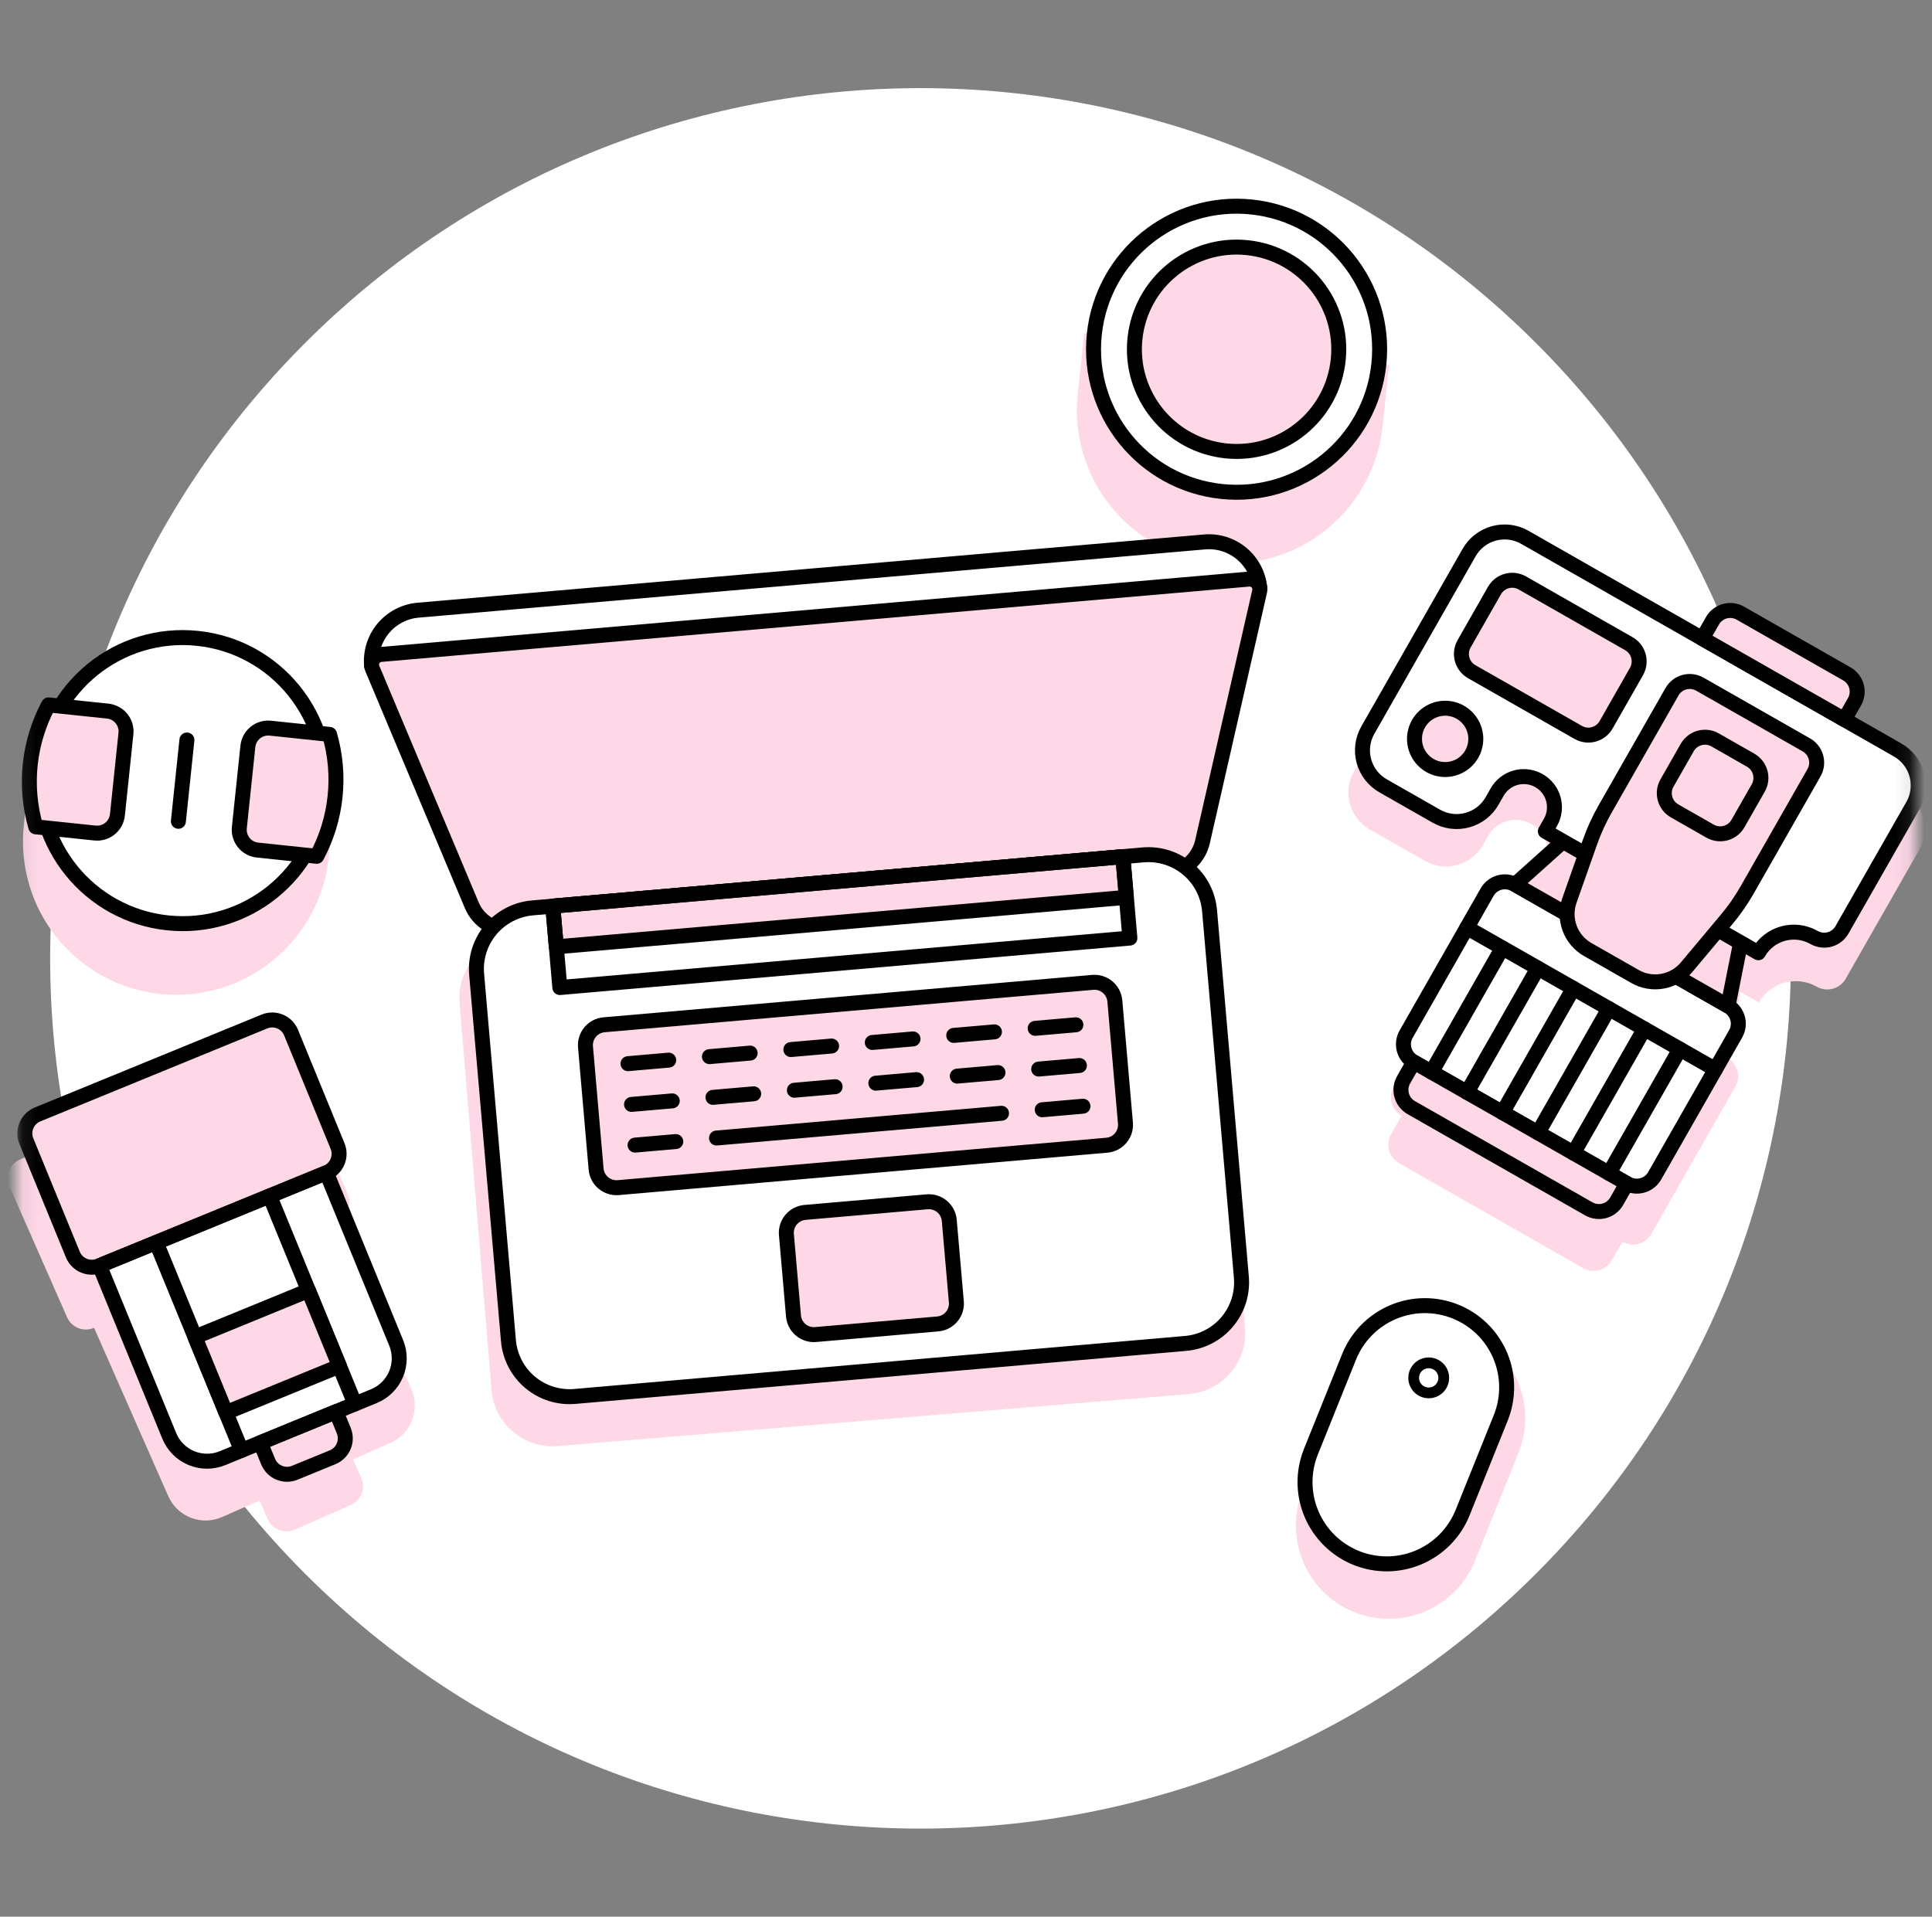<svg width="129" height="128" viewBox="0 0 129 128" fill="none" xmlns="http://www.w3.org/2000/svg">
<rect x="0" y="0" width="129" height="128" fill="#808080" stroke="none"/>
<g id="Workspace-5--Streamline-Ux.svg">
<g id="Clip path group">
<mask id="mask0_1470_6703" style="mask-type:luminance" maskUnits="userSpaceOnUse" x="1" y="0" width="127" height="128">
<g id="a">
<path id="Vector" d="M1.14 0.64H127.86V127.36H1.14V0.64Z" fill="white"/>
</g>
</mask>
<g mask="url(#mask0_1470_6703)">
<g id="Group">
<path id="Vector_2" d="M102.557 105.094C125.252 82.398 125.252 45.602 102.557 22.907C79.862 0.212 43.066 0.212 20.37 22.907C-2.325 45.602 -2.325 82.398 20.37 105.094C43.066 127.789 79.862 127.789 102.557 105.094Z" fill="white"/>
<path id="Vector_3" d="M79.389 93.093L37.235 96.57C36.153 96.659 35.08 96.314 34.251 95.613C33.423 94.911 32.907 93.909 32.818 92.827L30.688 66.99C30.643 66.454 30.704 65.914 30.869 65.403C31.032 64.89 31.296 64.415 31.643 64.006C31.991 63.595 32.416 63.258 32.895 63.012C33.373 62.766 33.895 62.617 34.431 62.574L76.586 59.097C77.667 59.008 78.74 59.352 79.568 60.054C80.396 60.756 80.911 61.758 81 62.84L83.131 88.677C83.175 89.213 83.114 89.752 82.95 90.264C82.787 90.776 82.523 91.251 82.175 91.661C81.828 92.071 81.403 92.409 80.925 92.655C80.446 92.9 79.924 93.049 79.389 93.093Z" fill="#FFD8E8"/>
<path id="Vector_4" d="M128.143 56.763C128.327 56.44 128.445 56.084 128.492 55.715C128.539 55.346 128.512 54.972 128.414 54.614C128.316 54.255 128.148 53.92 127.92 53.626C127.693 53.333 127.409 53.087 127.086 52.903L101.273 38.182C100.621 37.81 99.849 37.712 99.125 37.91C98.401 38.108 97.785 38.586 97.413 39.238L90.403 51.529C90.219 51.852 90.1 52.208 90.054 52.577C90.007 52.946 90.033 53.32 90.131 53.679C90.23 54.037 90.397 54.373 90.625 54.667C90.853 54.961 91.136 55.206 91.459 55.391L95.147 57.494C95.799 57.865 96.572 57.963 97.296 57.765C98.02 57.567 98.635 57.089 99.008 56.438L99.358 55.823C99.637 55.334 100.098 54.975 100.641 54.827C101.184 54.678 101.764 54.751 102.253 55.03C102.742 55.309 103.1 55.771 103.249 56.314C103.398 56.857 103.325 57.437 103.046 57.925L102.695 58.54L103.924 59.241L100.592 62.227C100.43 62.135 100.253 62.076 100.068 62.053C99.884 62.03 99.697 62.043 99.517 62.092C99.338 62.141 99.171 62.225 99.023 62.339C98.876 62.453 98.754 62.595 98.662 62.756L93.053 72.585C92.868 72.912 92.819 73.298 92.918 73.66C93.017 74.022 93.256 74.33 93.582 74.516L92.881 75.745C92.789 75.906 92.729 76.085 92.706 76.269C92.683 76.453 92.696 76.641 92.745 76.82C92.794 76.999 92.878 77.166 92.992 77.314C93.106 77.46 93.247 77.583 93.409 77.675L105.701 84.685C105.862 84.777 106.04 84.837 106.225 84.86C106.409 84.883 106.596 84.87 106.776 84.821C106.954 84.772 107.122 84.688 107.269 84.574C107.416 84.46 107.539 84.318 107.631 84.157L108.332 82.928C108.493 83.019 108.671 83.079 108.856 83.103C109.04 83.126 109.227 83.113 109.406 83.063C109.585 83.014 109.753 82.93 109.9 82.816C110.047 82.703 110.17 82.561 110.262 82.4L115.87 72.566C115.962 72.405 116.022 72.227 116.045 72.042C116.068 71.858 116.055 71.671 116.006 71.491C115.956 71.313 115.872 71.145 115.758 70.998C115.645 70.851 115.503 70.728 115.342 70.636L116.215 66.247L117.445 66.949C117.629 66.626 117.875 66.343 118.168 66.115C118.462 65.887 118.798 65.719 119.156 65.621C119.514 65.523 119.889 65.496 120.258 65.543C120.626 65.589 120.982 65.709 121.305 65.892C121.631 66.078 122.018 66.127 122.38 66.028C122.742 65.929 123.05 65.69 123.236 65.364L128.143 56.763Z" fill="#FFD8E8"/>
<path id="Vector_5" d="M17.561 70.279L1.329 77.433C1.165 77.506 1.017 77.609 0.893 77.739C0.769 77.868 0.672 78.021 0.607 78.188C0.542 78.355 0.51 78.533 0.515 78.713C0.519 78.891 0.558 79.068 0.63 79.232L4.482 87.972C4.554 88.136 4.658 88.285 4.788 88.408C4.917 88.532 5.07 88.63 5.237 88.695C5.404 88.759 5.582 88.791 5.761 88.787C5.941 88.783 6.117 88.743 6.281 88.671L11.232 99.908C11.376 100.236 11.583 100.534 11.842 100.782C12.101 101.031 12.406 101.226 12.741 101.356C13.075 101.486 13.432 101.549 13.791 101.541C14.15 101.532 14.504 101.453 14.832 101.308L17.329 100.208L17.879 101.456C17.951 101.62 18.055 101.768 18.184 101.892C18.314 102.017 18.466 102.114 18.633 102.179C18.8 102.244 18.979 102.275 19.158 102.271C19.337 102.267 19.514 102.227 19.678 102.155L23.424 100.505C23.588 100.433 23.736 100.329 23.86 100.2C23.984 100.07 24.081 99.917 24.146 99.75C24.211 99.583 24.242 99.405 24.238 99.226C24.234 99.046 24.195 98.87 24.122 98.705L23.572 97.457L26.069 96.356C26.397 96.212 26.693 96.005 26.941 95.746C27.189 95.487 27.384 95.182 27.513 94.848C27.643 94.513 27.706 94.157 27.697 93.799C27.689 93.44 27.61 93.087 27.466 92.759L22.515 81.521C22.679 81.45 22.828 81.346 22.951 81.216C23.076 81.087 23.173 80.934 23.238 80.767C23.302 80.6 23.334 80.422 23.33 80.243C23.326 80.064 23.286 79.887 23.214 79.723L19.362 70.983C19.29 70.818 19.187 70.669 19.057 70.544C18.928 70.42 18.775 70.322 18.608 70.257C18.44 70.191 18.262 70.16 18.082 70.164C17.902 70.168 17.725 70.207 17.561 70.279Z" fill="#FFD8E8"/>
<path id="Vector_6" d="M21.946 57.27C21.805 58.606 21.403 59.902 20.762 61.083C20.121 62.264 19.253 63.308 18.209 64.154C17.165 65 15.964 65.631 14.676 66.013C13.387 66.395 12.036 66.519 10.7 66.379C9.363 66.239 8.067 65.836 6.886 65.196C5.705 64.554 4.662 63.687 3.816 62.643C2.97 61.598 2.338 60.398 1.956 59.109C1.574 57.821 1.45 56.47 1.59 55.133L2.017 51.062L22.373 53.198L21.946 57.27Z" fill="#FFD8E8"/>
<path id="Vector_7" d="M92.317 28.464C92.176 29.8 91.774 31.096 91.133 32.278C90.492 33.459 89.625 34.502 88.58 35.348C87.535 36.194 86.335 36.826 85.046 37.208C83.758 37.59 82.406 37.714 81.07 37.574C79.733 37.434 78.437 37.031 77.256 36.39C76.075 35.749 75.031 34.882 74.186 33.837C73.34 32.793 72.707 31.592 72.326 30.304C71.944 29.015 71.819 27.664 71.96 26.327L72.39 22.256L92.746 24.392L92.317 28.464Z" fill="#FFD8E8"/>
<path id="Vector_8" d="M99.295 59.579L93.888 69.061C93.514 69.715 93.742 70.549 94.397 70.922L108.62 79.034C109.275 79.406 110.108 79.179 110.481 78.524L115.889 69.042C116.262 68.388 116.034 67.554 115.379 67.181L101.156 59.069C100.502 58.696 99.668 58.924 99.295 59.579Z" fill="white"/>
<path id="Vector_9" d="M97.943 61.951L114.537 71.414" stroke="black" stroke-linecap="round" stroke-linejoin="round"/>
<path id="Vector_10" d="M99.295 59.579L93.888 69.061C93.514 69.715 93.742 70.549 94.397 70.922L108.62 79.034C109.275 79.406 110.108 79.179 110.481 78.524L115.889 69.042C116.262 68.388 116.034 67.554 115.379 67.181L101.156 59.069C100.502 58.696 99.668 58.924 99.295 59.579Z" stroke="black" stroke-linecap="round" stroke-linejoin="round"/>
<path id="Vector_11" d="M116.222 62.949L104.369 56.189L101.157 59.069L115.38 67.18L116.222 62.949Z" fill="#FFD8E8" stroke="black" stroke-linecap="round" stroke-linejoin="round"/>
<path id="Vector_12" d="M106.083 80.728L94.23 73.969C94.074 73.88 93.937 73.761 93.828 73.62C93.717 73.478 93.637 73.316 93.589 73.143C93.542 72.971 93.529 72.79 93.551 72.612C93.574 72.434 93.632 72.262 93.721 72.107L94.397 70.921L108.622 79.033L107.947 80.218C107.858 80.375 107.739 80.512 107.598 80.621C107.456 80.732 107.294 80.813 107.121 80.86C106.947 80.908 106.766 80.921 106.588 80.898C106.41 80.875 106.238 80.817 106.083 80.728Z" fill="#FFD8E8" stroke="black" stroke-linecap="round" stroke-linejoin="round"/>
<path id="Vector_13" d="M121.13 62.608C120.819 62.43 120.476 62.315 120.12 62.27C119.764 62.225 119.403 62.251 119.057 62.345C118.712 62.44 118.388 62.602 118.105 62.822C117.821 63.042 117.584 63.315 117.407 63.627L103.184 55.515L103.522 54.922C103.656 54.689 103.742 54.432 103.775 54.165C103.809 53.898 103.79 53.628 103.719 53.368C103.648 53.109 103.526 52.866 103.361 52.654C103.196 52.442 102.992 52.264 102.758 52.131C102.525 51.998 102.267 51.912 102 51.878C101.734 51.844 101.463 51.863 101.204 51.934C100.945 52.005 100.702 52.126 100.489 52.291C100.277 52.456 100.1 52.661 99.966 52.894L99.628 53.487C99.451 53.798 99.214 54.072 98.931 54.292C98.648 54.512 98.324 54.673 97.978 54.768C97.633 54.863 97.272 54.888 96.916 54.843C96.561 54.798 96.218 54.684 95.906 54.506L92.35 52.478C92.038 52.301 91.764 52.064 91.545 51.781C91.325 51.497 91.163 51.174 91.068 50.828C90.974 50.482 90.948 50.121 90.994 49.765C91.039 49.41 91.154 49.066 91.332 48.755L98.092 36.903C98.269 36.591 98.506 36.318 98.789 36.098C99.072 35.878 99.396 35.716 99.742 35.621C100.087 35.527 100.448 35.501 100.804 35.546C101.159 35.591 101.502 35.706 101.814 35.884L126.703 50.083C127.014 50.26 127.287 50.497 127.508 50.781C127.727 51.064 127.889 51.387 127.984 51.733C128.079 52.079 128.104 52.44 128.059 52.795C128.014 53.151 127.899 53.494 127.721 53.805L122.986 62.102C122.807 62.415 122.511 62.644 122.163 62.738C121.815 62.833 121.444 62.786 121.13 62.608Z" fill="white"/>
<path id="Vector_14" d="M121.13 62.608C120.819 62.43 120.476 62.315 120.12 62.27C119.764 62.225 119.403 62.251 119.057 62.345C118.712 62.44 118.388 62.602 118.105 62.822C117.821 63.042 117.584 63.315 117.407 63.627L103.184 55.515L103.522 54.922C103.656 54.689 103.742 54.432 103.775 54.165C103.809 53.898 103.79 53.628 103.719 53.368C103.648 53.109 103.526 52.866 103.361 52.654C103.196 52.442 102.992 52.264 102.758 52.131C102.525 51.998 102.267 51.912 102 51.878C101.734 51.844 101.463 51.863 101.204 51.934C100.945 52.005 100.702 52.126 100.489 52.291C100.277 52.456 100.1 52.661 99.966 52.894L99.628 53.487C99.451 53.798 99.214 54.072 98.931 54.292C98.648 54.512 98.324 54.673 97.978 54.768C97.633 54.863 97.272 54.888 96.916 54.843C96.561 54.798 96.218 54.684 95.906 54.506L92.35 52.478C92.038 52.301 91.764 52.064 91.545 51.781C91.325 51.497 91.163 51.174 91.068 50.828C90.974 50.482 90.948 50.121 90.994 49.765C91.039 49.41 91.154 49.066 91.332 48.755L98.092 36.903C98.269 36.591 98.506 36.318 98.789 36.098C99.072 35.878 99.396 35.716 99.742 35.621C100.087 35.527 100.448 35.501 100.804 35.546C101.159 35.591 101.502 35.706 101.814 35.884L126.703 50.083C127.014 50.26 127.287 50.497 127.508 50.781C127.727 51.064 127.889 51.387 127.984 51.733C128.079 52.079 128.104 52.44 128.059 52.795C128.014 53.151 127.899 53.494 127.721 53.805L122.986 62.102C122.807 62.415 122.511 62.644 122.163 62.738C121.815 62.833 121.444 62.786 121.13 62.608Z" stroke="black" stroke-linecap="round" stroke-linejoin="round"/>
<path id="Vector_15" d="M123.148 48.05L113.666 42.642L114.342 41.457C114.431 41.301 114.549 41.164 114.691 41.054C114.832 40.944 114.994 40.864 115.167 40.816C115.34 40.769 115.52 40.756 115.698 40.779C115.876 40.801 116.047 40.858 116.203 40.947L123.315 45.003C123.471 45.092 123.608 45.21 123.718 45.352C123.827 45.493 123.909 45.655 123.956 45.828C124.003 46.001 124.016 46.181 123.993 46.359C123.971 46.537 123.914 46.709 123.825 46.864L123.148 48.05Z" fill="#FFD8E8" stroke="black" stroke-linecap="round" stroke-linejoin="round"/>
<path id="Vector_16" d="M112.612 64.594C112.201 65.084 111.631 65.414 111.002 65.527C110.372 65.64 109.723 65.528 109.168 65.21L106.011 63.41C105.456 63.094 105.029 62.592 104.807 61.993C104.584 61.395 104.578 60.736 104.791 60.134L106.159 56.248C106.431 55.476 106.772 54.73 107.178 54.019L111.638 46.199C111.727 46.043 111.845 45.906 111.987 45.796C112.128 45.686 112.29 45.605 112.463 45.558C112.636 45.511 112.816 45.498 112.994 45.52C113.172 45.543 113.343 45.6 113.499 45.689L120.611 49.745C120.766 49.834 120.903 49.952 121.013 50.094C121.123 50.235 121.204 50.397 121.251 50.57C121.299 50.743 121.312 50.923 121.289 51.101C121.266 51.279 121.209 51.45 121.12 51.606L116.66 59.426C116.254 60.137 115.786 60.809 115.259 61.435L112.612 64.594Z" fill="#FFD8E8"/>
<path id="Vector_17" d="M98.271 50.358C98.07 50.709 97.771 50.994 97.408 51.175C97.046 51.355 96.638 51.425 96.237 51.374C95.835 51.324 95.457 51.155 95.152 50.889C94.846 50.624 94.626 50.274 94.519 49.883C94.412 49.493 94.424 49.08 94.551 48.696C94.68 48.311 94.919 47.974 95.239 47.726C95.559 47.478 95.945 47.33 96.349 47.302C96.753 47.273 97.156 47.365 97.508 47.566C97.741 47.699 97.946 47.877 98.111 48.089C98.276 48.302 98.397 48.544 98.468 48.804C98.539 49.063 98.558 49.334 98.524 49.6C98.49 49.867 98.405 50.124 98.271 50.358Z" fill="#FFD8E8" stroke="black" stroke-linecap="round" stroke-linejoin="round"/>
<path id="Vector_18" d="M112.612 64.594C112.201 65.084 111.631 65.414 111.002 65.527C110.372 65.64 109.723 65.528 109.168 65.21L106.011 63.41C105.456 63.094 105.029 62.592 104.807 61.993C104.584 61.395 104.578 60.736 104.791 60.134L106.159 56.248C106.431 55.476 106.772 54.73 107.178 54.019L111.638 46.199C111.727 46.043 111.845 45.906 111.987 45.796C112.128 45.686 112.29 45.605 112.463 45.558C112.636 45.511 112.816 45.498 112.994 45.52C113.172 45.543 113.343 45.6 113.499 45.689L120.611 49.745C120.766 49.834 120.903 49.952 121.013 50.094C121.123 50.235 121.204 50.397 121.251 50.57C121.299 50.743 121.312 50.923 121.289 51.101C121.266 51.279 121.209 51.45 121.12 51.606L116.66 59.426C116.254 60.137 115.786 60.809 115.259 61.435L112.612 64.594Z" stroke="black" stroke-linecap="round" stroke-linejoin="round"/>
<path id="Vector_19" d="M99.785 39.44L97.758 42.995C97.385 43.65 97.613 44.483 98.267 44.856L105.379 48.912C106.033 49.285 106.867 49.057 107.24 48.403L109.267 44.847C109.641 44.192 109.413 43.359 108.758 42.986L101.647 38.93C100.992 38.557 100.159 38.785 99.785 39.44Z" fill="#FFD8E8"/>
<path id="Vector_20" d="M99.785 39.44L97.758 42.995C97.385 43.65 97.613 44.483 98.267 44.856L105.379 48.912C106.033 49.285 106.867 49.057 107.24 48.403L109.267 44.847C109.641 44.192 109.413 43.359 108.758 42.986L101.647 38.93C100.992 38.557 100.159 38.785 99.785 39.44Z" stroke="black" stroke-linecap="round" stroke-linejoin="round"/>
<path id="Vector_21" d="M112.657 49.921L111.305 52.291C110.931 52.946 111.159 53.779 111.814 54.153L114.184 55.505C114.838 55.878 115.672 55.65 116.045 54.995L117.397 52.625C117.771 51.971 117.543 51.137 116.888 50.764L114.518 49.412C113.863 49.038 113.03 49.267 112.657 49.921Z" stroke="black" stroke-linecap="round" stroke-linejoin="round"/>
<path id="Vector_22" d="M100.313 63.303L95.582 71.6" stroke="black" stroke-linecap="round" stroke-linejoin="round"/>
<path id="Vector_23" d="M102.684 64.655L97.952 72.952" stroke="black" stroke-linecap="round" stroke-linejoin="round"/>
<path id="Vector_24" d="M105.054 66.004L100.323 74.301" stroke="black" stroke-linecap="round" stroke-linejoin="round"/>
<path id="Vector_25" d="M107.425 67.356L102.693 75.653" stroke="black" stroke-linecap="round" stroke-linejoin="round"/>
<path id="Vector_26" d="M109.795 68.708L105.064 77.006" stroke="black" stroke-linecap="round" stroke-linejoin="round"/>
<path id="Vector_27" d="M112.167 70.06L107.434 78.357" stroke="black" stroke-linecap="round" stroke-linejoin="round"/>
<path id="Vector_28" d="M92.066 24.319C92.617 19.072 88.811 14.373 83.564 13.822C78.317 13.272 73.618 17.079 73.068 22.325C72.517 27.571 76.324 32.271 81.57 32.821C86.817 33.372 91.516 29.565 92.066 24.319Z" fill="white"/>
<path id="Vector_29" d="M89.352 24.037C89.745 20.289 87.027 16.933 83.279 16.539C79.532 16.146 76.175 18.865 75.782 22.612C75.389 26.36 78.108 29.716 81.855 30.11C85.603 30.503 88.959 27.784 89.352 24.037Z" fill="#FFD8E8"/>
<path id="Vector_30" d="M92.066 24.319C92.617 19.072 88.811 14.373 83.564 13.822C78.317 13.272 73.618 17.079 73.068 22.325C72.517 27.571 76.324 32.271 81.57 32.821C86.817 33.372 91.516 29.565 92.066 24.319Z" stroke="black" stroke-linecap="round" stroke-linejoin="round"/>
<path id="Vector_31" d="M89.352 24.037C89.745 20.289 87.027 16.933 83.279 16.539C79.532 16.146 76.175 18.865 75.782 22.612C75.389 26.36 78.108 29.716 81.855 30.11C85.603 30.503 88.959 27.784 89.352 24.037Z" stroke="black" stroke-linecap="round" stroke-linejoin="round"/>
<path id="Vector_32" d="M21.695 53.128C22.246 47.881 18.439 43.182 13.193 42.631C7.946 42.081 3.247 45.887 2.696 51.134C2.146 56.38 5.952 61.08 11.199 61.63C16.445 62.181 21.145 58.374 21.695 53.128Z" fill="white"/>
<path id="Vector_33" d="M21.695 53.128C22.246 47.881 18.439 43.182 13.193 42.631C7.946 42.081 3.247 45.887 2.696 51.134C2.146 56.38 5.952 61.08 11.199 61.63C16.445 62.181 21.145 58.374 21.695 53.128Z" stroke="black" stroke-linecap="round" stroke-linejoin="round"/>
<path id="Vector_34" d="M12.48 49.418L11.911 54.847" stroke="black" stroke-linecap="round" stroke-linejoin="round"/>
<path id="Vector_35" d="M18.05 48.628L22.004 49.044C22.792 51.765 22.485 54.686 21.149 57.184L17.196 56.769C17.018 56.751 16.845 56.697 16.687 56.612C16.53 56.526 16.39 56.411 16.278 56.272C16.165 56.132 16.081 55.972 16.03 55.8C15.979 55.628 15.962 55.448 15.981 55.27L16.551 49.842C16.57 49.663 16.623 49.491 16.709 49.333C16.794 49.176 16.91 49.037 17.049 48.924C17.189 48.811 17.349 48.727 17.52 48.676C17.692 48.626 17.872 48.609 18.05 48.628Z" fill="#FFD8E8"/>
<path id="Vector_36" d="M18.05 48.628L22.004 49.044C22.792 51.765 22.485 54.686 21.149 57.184L17.196 56.769C17.018 56.751 16.845 56.697 16.687 56.612C16.53 56.526 16.39 56.411 16.278 56.272C16.165 56.132 16.081 55.972 16.03 55.8C15.979 55.628 15.962 55.448 15.981 55.27L16.551 49.842C16.57 49.663 16.623 49.491 16.709 49.333C16.794 49.176 16.91 49.037 17.049 48.924C17.189 48.811 17.349 48.727 17.52 48.676C17.692 48.626 17.872 48.609 18.05 48.628Z" stroke="black" stroke-linecap="round" stroke-linejoin="round"/>
<path id="Vector_37" d="M7.195 47.489L3.241 47.074C1.905 49.573 1.598 52.495 2.387 55.217L6.34 55.631C6.518 55.65 6.699 55.634 6.87 55.583C7.042 55.532 7.203 55.448 7.342 55.335C7.481 55.222 7.597 55.083 7.682 54.925C7.768 54.768 7.821 54.595 7.84 54.416L8.409 48.988C8.428 48.81 8.412 48.63 8.361 48.458C8.31 48.286 8.225 48.126 8.113 47.987C8 47.848 7.861 47.732 7.703 47.647C7.546 47.561 7.373 47.508 7.195 47.489Z" fill="#FFD8E8"/>
<path id="Vector_38" d="M7.195 47.489L3.241 47.074C1.905 49.573 1.598 52.495 2.387 55.217L6.34 55.631C6.518 55.65 6.699 55.634 6.87 55.583C7.042 55.532 7.203 55.448 7.342 55.335C7.481 55.222 7.597 55.083 7.682 54.925C7.768 54.768 7.821 54.595 7.84 54.416L8.409 48.988C8.428 48.81 8.412 48.63 8.361 48.458C8.31 48.286 8.225 48.126 8.113 47.987C8 47.848 7.861 47.732 7.703 47.647C7.546 47.561 7.373 47.508 7.195 47.489Z" stroke="black" stroke-linecap="round" stroke-linejoin="round"/>
<path id="Vector_39" d="M17.656 68.217L2.506 74.425C1.808 74.71 1.475 75.507 1.76 76.205L4.864 83.78C5.15 84.477 5.947 84.811 6.644 84.525L21.795 78.317C22.492 78.031 22.826 77.234 22.54 76.536L19.436 68.961C19.151 68.264 18.354 67.93 17.656 68.217Z" fill="#FFD8E8"/>
<path id="Vector_40" d="M24.961 93.238L14.86 97.377C14.528 97.513 14.173 97.583 13.815 97.581C13.456 97.58 13.101 97.508 12.771 97.37C12.44 97.231 12.14 97.029 11.887 96.774C11.635 96.52 11.435 96.218 11.3 95.886L6.644 84.519L21.795 78.311L26.451 89.674C26.588 90.006 26.658 90.362 26.657 90.72C26.656 91.079 26.584 91.434 26.446 91.766C26.308 92.096 26.105 92.397 25.85 92.65C25.596 92.902 25.293 93.102 24.961 93.238Z" fill="white"/>
<path id="Vector_41" d="M22.207 97.318L19.683 98.352C19.517 98.42 19.339 98.455 19.16 98.455C18.981 98.454 18.804 98.418 18.638 98.349C18.473 98.28 18.323 98.179 18.197 98.052C18.07 97.924 17.971 97.773 17.903 97.608L17.385 96.345L22.436 94.275L22.953 95.538C23.021 95.703 23.056 95.881 23.055 96.06C23.055 96.239 23.019 96.417 22.949 96.582C22.88 96.747 22.779 96.898 22.652 97.023C22.524 97.15 22.373 97.249 22.207 97.318Z" fill="#FFD8E8"/>
<path id="Vector_42" d="M10.432 82.973L16.122 96.862" stroke="black" stroke-linecap="round" stroke-linejoin="round"/>
<path id="Vector_43" d="M18.007 79.867L23.698 93.755" stroke="black" stroke-linecap="round" stroke-linejoin="round"/>
<path id="Vector_44" d="M20.595 86.182L13.019 89.286L15.088 94.336L22.664 91.232L20.595 86.182Z" fill="#FFD8E8"/>
<path id="Vector_45" d="M17.656 68.217L2.506 74.425C1.808 74.71 1.475 75.507 1.76 76.205L4.864 83.78C5.15 84.477 5.947 84.811 6.644 84.525L21.795 78.317C22.492 78.031 22.826 77.234 22.54 76.536L19.436 68.961C19.151 68.264 18.354 67.93 17.656 68.217Z" stroke="black" stroke-linecap="round" stroke-linejoin="round"/>
<path id="Vector_46" d="M24.961 93.238L14.86 97.377C14.528 97.513 14.173 97.583 13.815 97.581C13.456 97.58 13.101 97.508 12.771 97.37C12.44 97.231 12.14 97.029 11.887 96.774C11.635 96.52 11.435 96.218 11.3 95.886L6.644 84.519L21.795 78.311L26.451 89.674C26.588 90.006 26.658 90.362 26.657 90.72C26.656 91.079 26.584 91.434 26.446 91.766C26.308 92.096 26.105 92.397 25.85 92.65C25.596 92.902 25.293 93.102 24.961 93.238Z" stroke="black" stroke-linecap="round" stroke-linejoin="round"/>
<path id="Vector_47" d="M22.207 97.318L19.683 98.352C19.517 98.42 19.339 98.455 19.16 98.455C18.981 98.454 18.804 98.418 18.638 98.349C18.473 98.28 18.323 98.179 18.197 98.052C18.07 97.924 17.971 97.773 17.903 97.608L17.385 96.345L22.436 94.275L22.953 95.538C23.021 95.703 23.056 95.881 23.055 96.06C23.055 96.239 23.019 96.417 22.949 96.582C22.88 96.747 22.779 96.898 22.652 97.023C22.524 97.15 22.373 97.249 22.207 97.318Z" stroke="black" stroke-linecap="round" stroke-linejoin="round"/>
<path id="Vector_48" d="M20.595 86.182L13.019 89.286L15.088 94.336L22.664 91.232L20.595 86.182Z" stroke="black" stroke-linecap="round" stroke-linejoin="round"/>
<path id="Vector_49" d="M89.872 92.381L86.976 99.58C86.361 101.108 86.379 102.817 87.025 104.332C87.67 105.847 88.891 107.043 90.418 107.658C91.947 108.272 93.656 108.255 95.17 107.609C96.685 106.963 97.881 105.742 98.496 104.215L101.392 97.015C102.006 95.487 101.989 93.778 101.343 92.263C100.697 90.748 99.477 89.552 97.949 88.938C96.421 88.323 94.712 88.341 93.198 88.986C91.683 89.632 90.487 90.853 89.872 92.381Z" fill="#FFD8E8"/>
<path id="Vector_50" d="M90.078 90.612L87.531 96.942C87.263 97.607 87.13 98.318 87.137 99.035C87.144 99.751 87.293 100.46 87.574 101.119C87.855 101.778 88.263 102.376 88.775 102.877C89.287 103.379 89.893 103.775 90.557 104.043C91.222 104.31 91.933 104.444 92.65 104.437C93.367 104.429 94.075 104.281 94.734 104C95.394 103.718 95.992 103.31 96.493 102.799C96.995 102.286 97.391 101.681 97.658 101.016L100.205 94.686C100.745 93.343 100.73 91.841 100.162 90.509C99.595 89.177 98.521 88.126 97.178 87.586C95.836 87.046 94.333 87.061 93.002 87.629C91.67 88.196 90.618 89.269 90.078 90.612Z" fill="white"/>
<path id="Vector_51" d="M95.397 91.37C95.534 91.37 95.669 91.415 95.78 91.497C95.891 91.58 95.972 91.695 96.012 91.827C96.052 91.96 96.05 92.101 96.003 92.231C95.957 92.362 95.87 92.474 95.755 92.55C95.641 92.628 95.505 92.667 95.367 92.66C95.229 92.654 95.096 92.604 94.989 92.517C94.882 92.431 94.805 92.312 94.77 92.178C94.735 92.045 94.744 91.903 94.796 91.775C94.844 91.655 94.927 91.552 95.034 91.48C95.141 91.408 95.268 91.37 95.397 91.37ZM95.397 90.652C95.057 90.652 94.731 90.778 94.48 91.006C94.229 91.234 94.072 91.547 94.039 91.885C94.006 92.222 94.101 92.559 94.304 92.831C94.506 93.102 94.803 93.289 95.136 93.353C95.469 93.418 95.814 93.356 96.103 93.18C96.393 93.005 96.607 92.727 96.703 92.402C96.799 92.077 96.771 91.728 96.624 91.423C96.477 91.118 96.22 90.878 95.906 90.751C95.744 90.686 95.571 90.652 95.397 90.652Z" fill="black"/>
<path id="Vector_52" d="M90.078 90.612L87.531 96.942C87.263 97.607 87.13 98.318 87.137 99.035C87.144 99.751 87.293 100.46 87.574 101.119C87.855 101.778 88.263 102.376 88.775 102.877C89.287 103.379 89.893 103.775 90.557 104.043C91.222 104.31 91.933 104.444 92.65 104.437C93.367 104.429 94.075 104.281 94.734 104C95.394 103.718 95.992 103.31 96.493 102.799C96.995 102.286 97.391 101.681 97.658 101.016L100.205 94.686C100.745 93.343 100.73 91.841 100.162 90.509C99.595 89.177 98.521 88.126 97.178 87.586C95.836 87.046 94.333 87.061 93.002 87.629C91.67 88.196 90.618 89.269 90.078 90.612Z" stroke="black" stroke-linecap="round" stroke-linejoin="round"/>
<path id="Vector_53" d="M84.118 39.294C84.079 38.847 83.953 38.413 83.747 38.016C83.54 37.618 83.257 37.265 82.914 36.977C82.571 36.689 82.175 36.471 81.748 36.336C81.321 36.201 80.871 36.152 80.425 36.191L27.914 40.749C27.013 40.828 26.179 41.261 25.597 41.953C25.015 42.646 24.732 43.541 24.81 44.443L84.118 39.294Z" fill="white" stroke="black" stroke-linecap="round" stroke-linejoin="round"/>
<path id="Vector_54" d="M80.29 56.215C80.162 56.779 79.857 57.287 79.422 57.666C78.986 58.046 78.441 58.277 77.865 58.327L34.251 62.113C33.675 62.164 33.098 62.03 32.604 61.731C32.109 61.432 31.722 60.984 31.499 60.451L24.862 44.648C24.82 44.549 24.803 44.442 24.811 44.334C24.818 44.227 24.851 44.123 24.907 44.031C24.962 43.939 25.039 43.862 25.13 43.805C25.221 43.748 25.325 43.714 25.432 43.705L83.379 38.674C83.486 38.664 83.594 38.68 83.694 38.721C83.793 38.761 83.882 38.824 83.953 38.905C84.024 38.986 84.074 39.083 84.1 39.187C84.126 39.291 84.127 39.401 84.103 39.505L80.29 56.215Z" fill="#FFD8E8"/>
<path id="Vector_55" d="M80.29 56.215C80.162 56.779 79.857 57.287 79.422 57.666C78.986 58.046 78.441 58.277 77.865 58.327L34.251 62.113C33.675 62.164 33.098 62.03 32.604 61.731C32.109 61.432 31.722 60.984 31.499 60.451L24.862 44.648C24.82 44.549 24.803 44.442 24.811 44.334C24.818 44.227 24.851 44.123 24.907 44.031C24.962 43.939 25.039 43.862 25.13 43.805C25.221 43.748 25.325 43.714 25.432 43.705L83.379 38.674C83.486 38.664 83.594 38.68 83.694 38.721C83.793 38.761 83.882 38.824 83.953 38.905C84.024 38.986 84.074 39.083 84.1 39.187C84.126 39.291 84.127 39.401 84.103 39.505L80.29 56.215Z" stroke="black" stroke-linecap="round" stroke-linejoin="round"/>
<path id="Vector_56" d="M35.548 60.631L76.329 57.09C76.865 57.044 77.405 57.103 77.917 57.265C78.43 57.427 78.906 57.689 79.317 58.035C79.728 58.38 80.068 58.804 80.316 59.281C80.564 59.758 80.715 60.279 80.762 60.815L82.886 85.283C82.98 86.365 82.641 87.439 81.942 88.271C81.244 89.102 80.244 89.622 79.162 89.715L38.381 93.256C37.299 93.35 36.225 93.01 35.394 92.312C34.563 91.614 34.043 90.614 33.949 89.532L31.825 65.063C31.731 63.981 32.07 62.907 32.769 62.076C33.467 61.245 34.467 60.725 35.548 60.631Z" fill="white" stroke="black" stroke-linecap="round" stroke-linejoin="round"/>
<path id="Vector_57" d="M74.971 57.208L36.908 60.512L37.144 63.231L75.207 59.926L74.971 57.208Z" fill="#FFD8E8" stroke="black" stroke-linecap="round" stroke-linejoin="round"/>
<path id="Vector_58" d="M74.972 57.208L36.909 60.512L37.381 65.949L75.443 62.645L74.972 57.208Z" stroke="black" stroke-linecap="round" stroke-linejoin="round"/>
<path id="Vector_59" d="M72.96 65.604L40.336 68.436C39.585 68.501 39.029 69.162 39.094 69.914L39.802 78.069C39.867 78.82 40.529 79.376 41.28 79.311L73.904 76.478C74.655 76.413 75.211 75.752 75.146 75.001L74.438 66.845C74.372 66.095 73.711 65.539 72.96 65.604Z" fill="#FFD8E8" stroke="black" stroke-linecap="round" stroke-linejoin="round"/>
<path id="Vector_60" d="M42.403 76.471L45.122 76.235" stroke="black" stroke-linecap="round" stroke-linejoin="round"/>
<path id="Vector_61" d="M47.841 75.999L66.872 74.346" stroke="black" stroke-linecap="round" stroke-linejoin="round"/>
<path id="Vector_62" d="M69.59 74.111L72.309 73.874" stroke="black" stroke-linecap="round" stroke-linejoin="round"/>
<path id="Vector_63" d="M42.167 73.754L44.886 73.518" stroke="black" stroke-linecap="round" stroke-linejoin="round"/>
<path id="Vector_64" d="M47.605 73.282L50.323 73.046" stroke="black" stroke-linecap="round" stroke-linejoin="round"/>
<path id="Vector_65" d="M53.042 72.807L55.761 72.571" stroke="black" stroke-linecap="round" stroke-linejoin="round"/>
<path id="Vector_66" d="M58.48 72.335L61.198 72.099" stroke="black" stroke-linecap="round" stroke-linejoin="round"/>
<path id="Vector_67" d="M63.917 71.864L66.636 71.627" stroke="black" stroke-linecap="round" stroke-linejoin="round"/>
<path id="Vector_68" d="M69.354 71.393L72.073 71.157" stroke="black" stroke-linecap="round" stroke-linejoin="round"/>
<path id="Vector_69" d="M41.931 71.033L44.65 70.797" stroke="black" stroke-linecap="round" stroke-linejoin="round"/>
<path id="Vector_70" d="M47.369 70.563L50.087 70.327" stroke="black" stroke-linecap="round" stroke-linejoin="round"/>
<path id="Vector_71" d="M52.806 70.091L55.525 69.855" stroke="black" stroke-linecap="round" stroke-linejoin="round"/>
<path id="Vector_72" d="M58.244 69.617L60.962 69.381" stroke="black" stroke-linecap="round" stroke-linejoin="round"/>
<path id="Vector_73" d="M63.681 69.145L66.399 68.909" stroke="black" stroke-linecap="round" stroke-linejoin="round"/>
<path id="Vector_74" d="M69.118 68.673L71.837 68.437" stroke="black" stroke-linecap="round" stroke-linejoin="round"/>
<path id="Vector_75" d="M61.906 80.258L53.75 80.966C53 81.032 52.444 81.693 52.509 82.444L52.981 87.881C53.046 88.632 53.708 89.188 54.459 89.122L62.614 88.414C63.365 88.349 63.921 87.688 63.856 86.937L63.383 81.499C63.318 80.749 62.657 80.193 61.906 80.258Z" fill="#FFD8E8" stroke="black" stroke-linecap="round" stroke-linejoin="round"/>
</g>
</g>
</g>
</g>
</svg>
